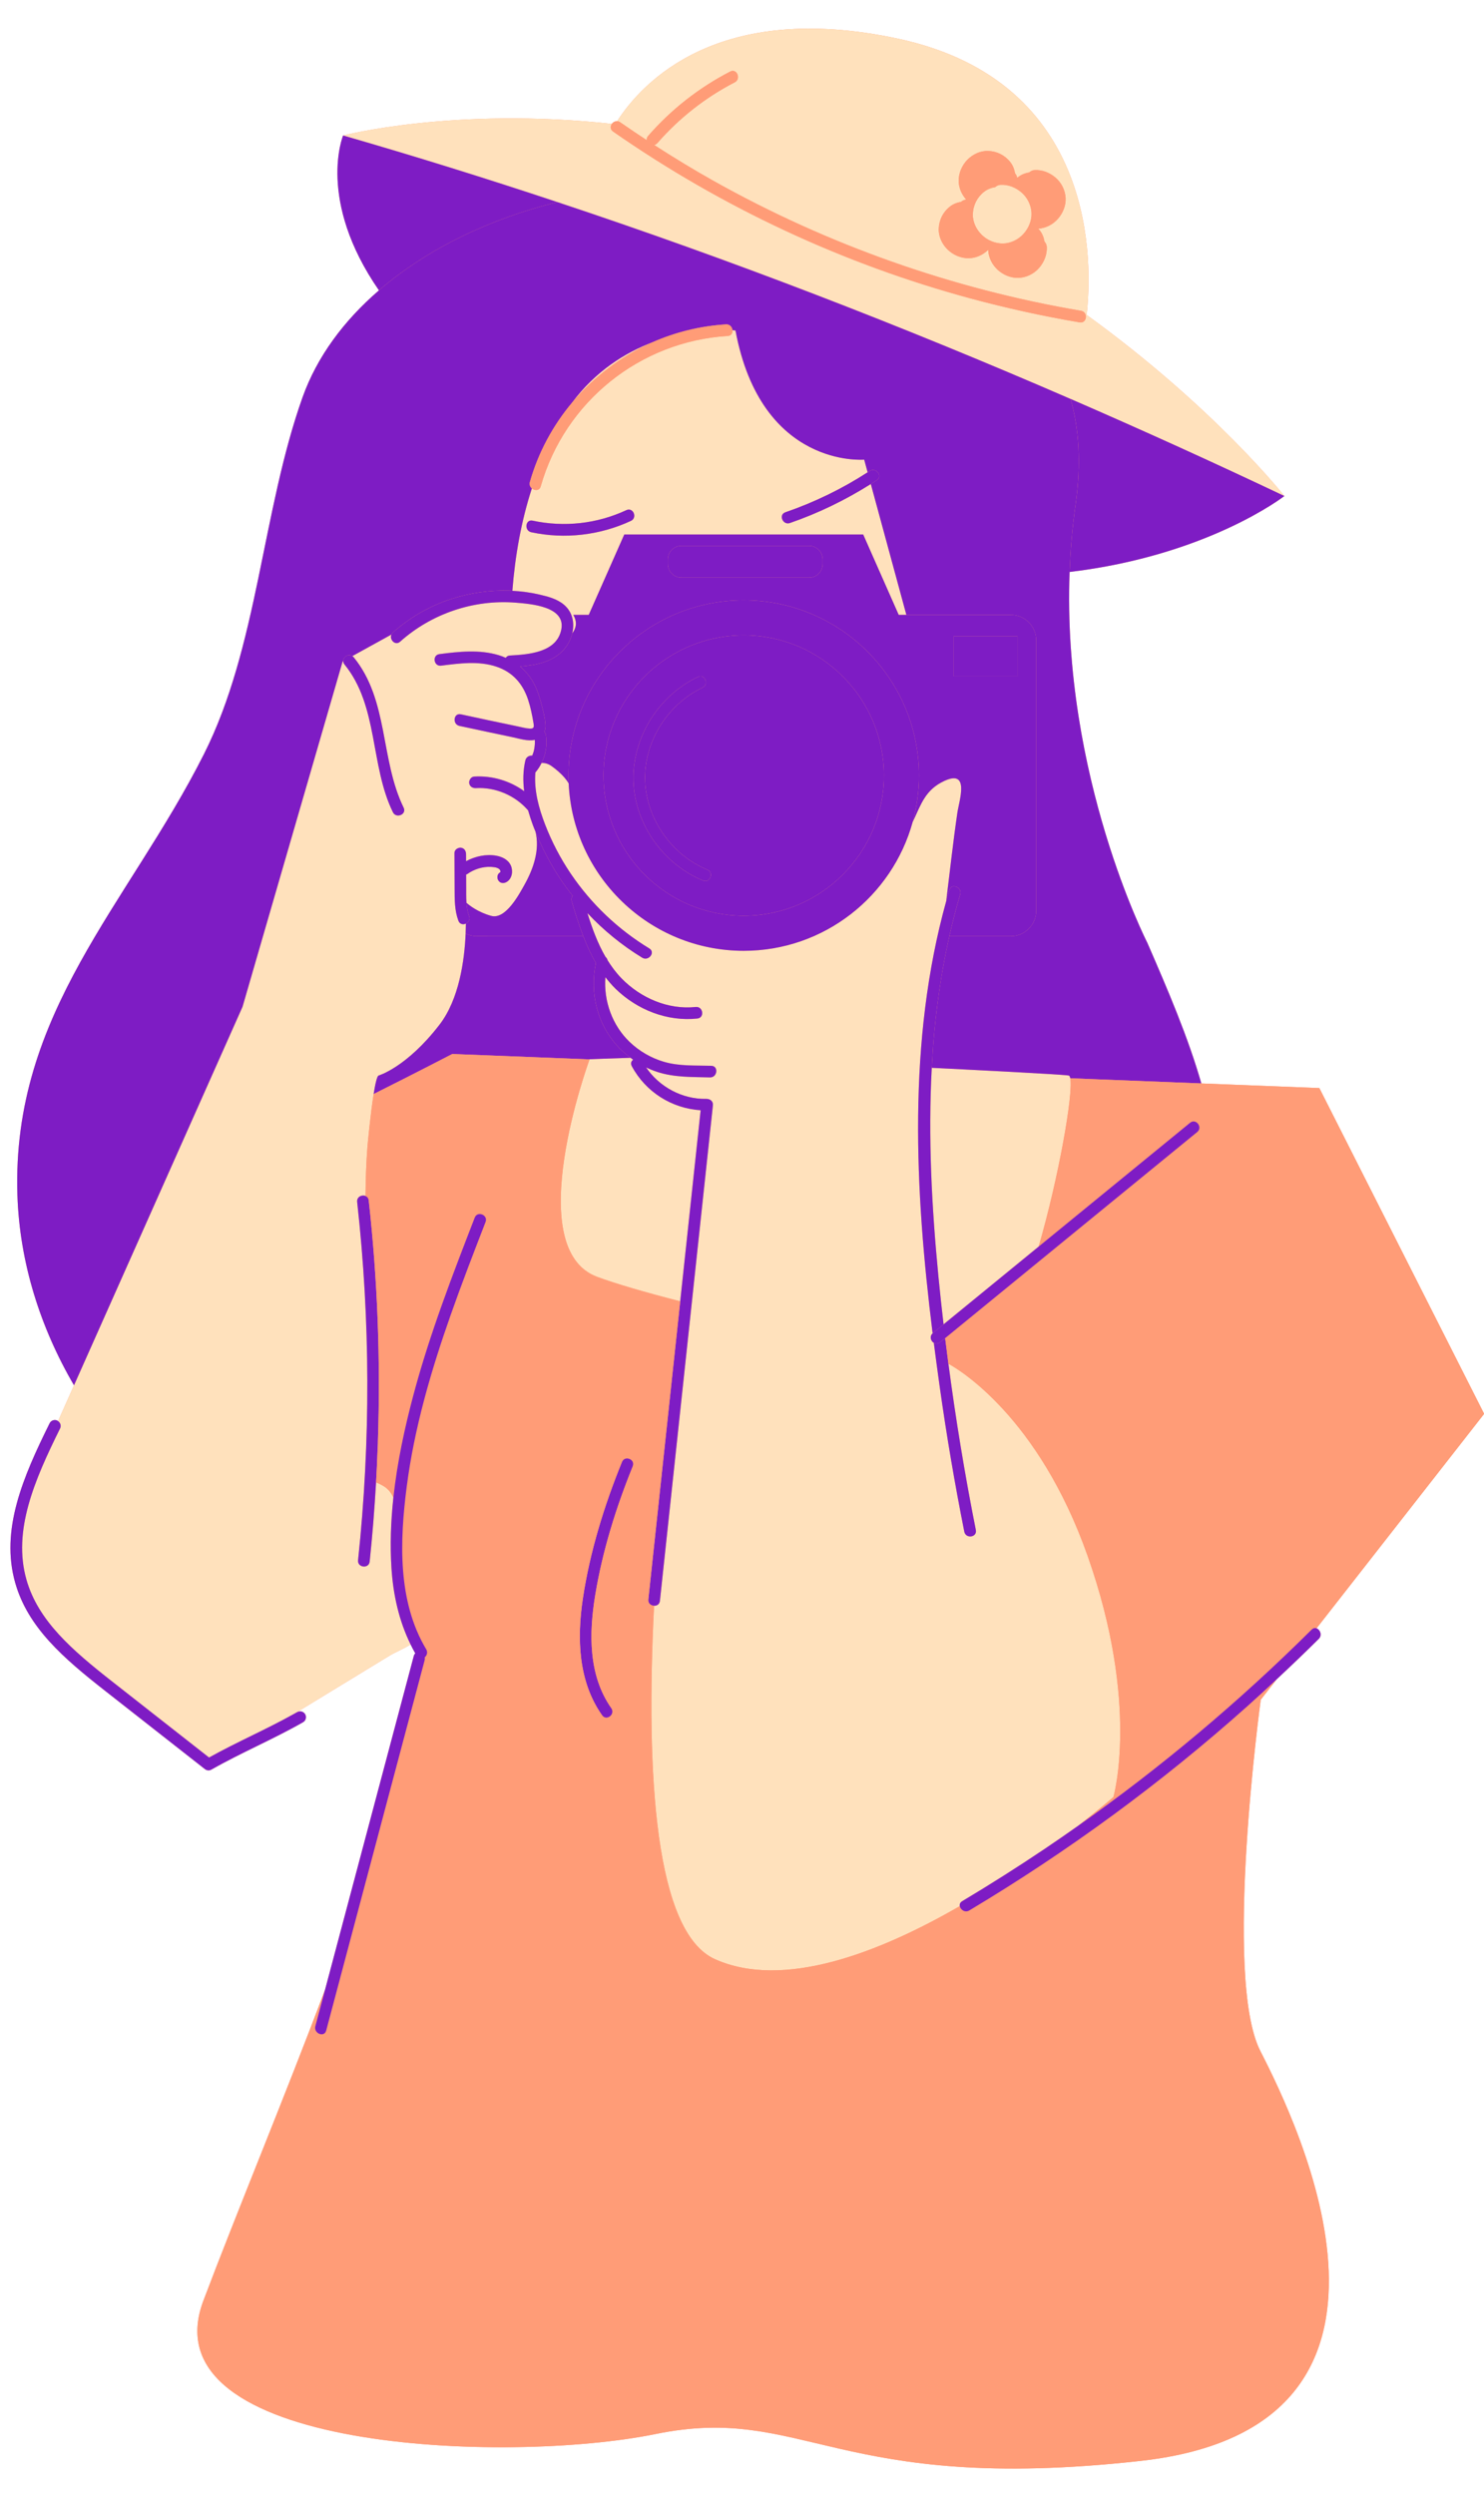 <?xml version="1.0" encoding="UTF-8" standalone="no"?><svg xmlns="http://www.w3.org/2000/svg" xmlns:xlink="http://www.w3.org/1999/xlink" fill="#000000" height="427.4" preserveAspectRatio="xMidYMid meet" version="1" viewBox="-1.8 -4.9 254.3 427.4" width="254.3" zoomAndPan="magnify"><g id="change1_1"><path d="M214.244,286.282l2.739-3.503c2.434-2.272,4.843-4.57,7.205-6.918c0.631-0.627,0.227-1.591-0.385-1.806 l28.723-36.743l-28.24-55.811l-20.222-0.794c-2.277-7.958-5.769-16.076-9.25-24.08c0,0-14.639-28.587-13.325-63.538 c23.791-2.841,36.801-13.013,36.801-13.013s-12.02-15.228-33.884-31.026c0.948-8.368,2.145-39.905-32.283-47.316 c-30.84-6.639-43.873,7.457-48.178,14.137c-0.363-0.019-0.695,0.165-0.897,0.449c-26.988-2.951-46.052,1.991-46.052,1.991 s-4.584,11.04,6.14,26.532c-5.987,5.163-10.616,11.344-13.118,18.394c-6.925,19.512-7.596,42.648-16.872,61.058 c-12.946,25.692-32.967,44.279-31.963,75.522c0.371,11.527,3.899,22.675,9.697,32.605c-0.844,1.895-1.688,3.789-2.531,5.684 c-0.067,0.15-0.134,0.3-0.201,0.45c-0.037-0.026-0.064-0.062-0.106-0.082c-0.497-0.245-1.096-0.041-1.341,0.452 c-4.573,9.231-8.467,18.269-5.896,27.331c2.168,7.642,8.25,12.895,15.385,18.49l17.124,13.429c0.18,0.141,0.398,0.213,0.617,0.213 c0.17,0,0.341-0.043,0.495-0.131c2.562-1.46,5.225-2.767,7.8-4.029c2.601-1.275,5.288-2.594,7.9-4.082 c0.479-0.273,0.647-0.885,0.374-1.364c-0.274-0.479-0.885-0.647-1.364-0.374c-0.171,0.098-0.346,0.189-0.518,0.286 c1.299-0.792,2.598-1.584,3.897-2.376c4.142-2.525,8.284-5.051,12.425-7.576c0.912-0.556,2.477-1.201,3.615-1.932 c0.255,0.519,0.521,1.034,0.809,1.54c-0.108,0.102-0.201,0.231-0.252,0.42c-4.367,16.424-8.735,32.848-13.103,49.273 c-0.699,2.629-1.398,5.257-2.097,7.886c-6.787,18.071-15.319,38.617-20.87,53.336c-9.709,25.744,52.049,28.031,77.513,22.818 s30.928,10.412,83.09,4.608c52.161-5.803,26.966-57.659,20.529-70.217C207.737,333.914,214.244,286.282,214.244,286.282z" fill="#ff9c77"/></g><g id="change2_1"><path d="M94.882,98.729c1.466,1.273,1.802,3.14,1.376,4.881c0.686-0.906,0.874-1.934,0.225-3.092 c-0.017-0.03-0.041-0.055-0.059-0.085h2.661l6.087-13.764h40.945l6.087,13.764h1.314l-6.092-22.414 c-4.352,2.748-8.995,5.003-13.865,6.683c-1.212,0.418-2-1.42-0.781-1.841c4.959-1.711,9.696-4.005,14.099-6.855l-0.589-2.166 c0,0-17.635,1.576-22.053-22.123l-0.516-0.054c0.047,0.477-0.198,0.955-0.816,0.993c-15.049,0.914-27.922,11.275-32.046,25.767 c-0.221,0.776-1.03,0.766-1.517,0.349C87.525,84.36,86.465,90.297,86,96.311c1.539,0.078,3.073,0.281,4.575,0.629 C92.082,97.289,93.687,97.691,94.882,98.729z M89.469,84.293c5.418,1.161,11.04,0.542,16.064-1.8 c1.17-0.545,1.947,1.298,0.781,1.841c-5.304,2.473-11.351,3.173-17.075,1.946C87.988,86.012,88.213,84.024,89.469,84.293z M96.174,64.148c4.114-5.535,9.219-8.653,13.822-10.409C104.648,56.09,99.905,59.671,96.174,64.148z M118.263,185.299 c-1.167,10.912-2.335,21.824-3.502,32.736c-6.022-1.542-11.104-3.031-14.23-4.191c-13.126-4.868-1.472-36.8-1.305-37.256 c0.001-0.003,0.008-0.021,0.008-0.021s3.333-0.147,7.026-0.253c0.145,0.109,0.282,0.228,0.43,0.332 c-0.315,0.238-0.476,0.637-0.228,1.098C108.844,182.177,113.31,184.986,118.263,185.299z M157.868,178.032 c4.8,0.235,21.663,1.073,23.471,1.317c0.125,0.017,0.213,0.184,0.268,0.475c0.519,2.743-1.985,16.95-5.42,28.833 c-5.433,4.441-10.865,8.882-16.298,13.323c-0.319-2.752-0.62-5.506-0.887-8.264C157.859,201.868,157.224,189.926,157.868,178.032z M162.672,321.644c-13.796,7.965-30.216,14.348-41.954,9.091c-10.214-4.574-11.901-31.247-10.44-60.544 c0.468,0.017,0.941-0.239,1.005-0.842l7.064-66.028c0.673-6.288,1.345-12.577,2.018-18.865c0.075-0.703-0.5-1.119-1.138-1.104 c-4.077,0.091-8.045-2.035-10.314-5.393c0.614,0.297,1.246,0.557,1.895,0.77c2.941,0.964,6.001,0.859,9.054,0.945 c1.275,0.036,1.52-1.951,0.229-1.987c-2.698-0.076-5.499,0.087-8.119-0.683c-2.196-0.645-4.211-1.814-5.867-3.394 c-2.986-2.848-4.477-7.028-4.165-11.106c0.549,0.707,1.131,1.394,1.791,2.033c3.691,3.572,8.825,5.602,13.971,5.052 c1.28-0.137,0.992-2.116-0.289-1.979c-4.734,0.506-9.45-1.548-12.728-4.925c-0.915-0.943-1.684-1.981-2.365-3.074 c-0.058-0.235-0.185-0.44-0.363-0.587c-1.349-2.329-2.286-4.905-3.096-7.495c2.77,2.953,5.931,5.537,9.393,7.642 c1.09,0.663,2.314-0.921,1.215-1.589c-5.36-3.259-9.953-7.622-13.468-12.82c-1.763-2.607-3.226-5.412-4.365-8.345 c-1.118-2.878-1.941-5.912-1.693-8.979c0.423-0.49,0.772-1.037,1.059-1.615c0.55-0.055,1.146,0.106,1.758,0.549 c1.595,1.155,2.439,2.177,2.891,2.941c0.711,15.931,13.89,28.674,29.993,28.674c13.795,0,25.441-9.355,28.944-22.052 c0.018-0.038,0.041-0.075,0.059-0.113c1.392-2.939,2.103-5.429,5.385-6.942c4.393-2.025,2.531,3.364,2.229,5.421 c-0.74,5.028-1.291,10.113-1.92,15.183c-6.652,23.969-5.386,49.457-2.324,74.041c-0.581,0.522-0.32,1.316,0.205,1.63 c0.327,2.558,0.671,5.105,1.027,7.64c1.162,8.274,2.566,16.514,4.195,24.709c0.25,1.257,2.231,0.978,1.979-0.289 c-1.878-9.441-3.443-18.943-4.7-28.485c1.753,0.956,15.409,9.031,23.84,32.885c9.022,25.526,4.434,41.345,4.434,41.345 s-2.285,2-6.092,4.958c-1.875,1.323-3.762,2.63-5.667,3.911c-4.639,3.12-9.364,6.11-14.163,8.978 C162.709,321.023,162.616,321.339,162.672,321.644z M65.285,263.771c0.291,4.533,1.278,8.977,3.27,13.037 c-1.138,0.731-2.703,1.376-3.615,1.932c-4.142,2.526-8.284,5.051-12.425,7.576c-1.299,0.792-2.598,1.584-3.897,2.376 c-2.398,1.342-4.872,2.562-7.273,3.739c-2.408,1.182-4.894,2.4-7.323,3.757l-16.598-13.017 c-6.854-5.375-12.691-10.399-14.695-17.461c-2.376-8.378,1.371-17.031,5.765-25.897c0.224-0.453,0.06-0.982-0.346-1.259 c0.067-0.15,0.134-0.301,0.201-0.45c0.844-1.895,1.688-3.789,2.531-5.684c3.821-8.579,7.641-17.158,11.462-25.737 c5.807-13.04,11.615-26.08,17.422-39.12l17.15-59.152l0.102-0.056c0.006,0.185,0.054,0.375,0.205,0.56 c5.845,7.149,4.375,17.307,8.306,25.328c0.565,1.153,2.409,0.377,1.841-0.781c-4.027-8.216-2.544-18.407-8.564-25.77 c-0.072-0.088-0.155-0.138-0.236-0.193l6.709-3.698c-0.383,0.864,0.65,1.975,1.487,1.226c5.357-4.792,12.593-7.257,19.768-6.688 c2.637,0.209,8.565,0.651,7.867,4.525c-0.723,4.015-5.585,4.35-8.831,4.533c-0.342,0.019-0.565,0.178-0.694,0.394 c-0.401-0.174-0.811-0.334-1.237-0.461c-3.314-0.989-6.763-0.605-10.135-0.175c-1.277,0.163-0.99,2.142,0.289,1.979 c3.122-0.397,6.436-0.855,9.49,0.174c2.799,0.944,4.519,2.929,5.428,5.697c0.421,1.282,0.692,2.631,0.912,3.962 c0.112,0.676,0.107,0.98-0.644,0.946c-0.709-0.033-1.431-0.248-2.124-0.39c-3.234-0.662-6.46-1.366-9.688-2.055 c-1.256-0.268-1.481,1.72-0.229,1.987c3.015,0.644,6.029,1.298,9.048,1.923c1.209,0.25,2.607,0.733,3.854,0.468 c0.005,0.061,0.017,0.122,0.02,0.184c0.003,0.048,0.004,0.096,0.006,0.144c0,0.013,0,0.027,0,0.056 c-0.003,0.123-0.006,0.245-0.015,0.368c-0.016,0.245-0.045,0.489-0.087,0.731c-0.021,0.121-0.046,0.241-0.072,0.361 c-0.006,0.027-0.007,0.032-0.01,0.045c-0.017,0.062-0.034,0.123-0.053,0.185c-0.065,0.213-0.143,0.42-0.228,0.624 c-0.487-0.039-1.029,0.213-1.17,0.818c-0.408,1.755-0.425,3.524-0.205,5.272c-2.458-1.781-5.488-2.684-8.571-2.499 c-0.539,0.032-0.919,0.632-0.845,1.134c0.084,0.572,0.593,0.877,1.134,0.845c3.33-0.2,6.71,1.236,8.897,3.749 c0.018,0.021,0.038,0.035,0.057,0.054c0.242,0.863,0.521,1.716,0.828,2.553c0.134,0.366,0.291,0.723,0.435,1.084 c0.778,3.106-0.343,6.349-1.856,9.071c-0.903,1.623-3.247,6.06-5.722,5.377c-2.258-0.623-3.734-1.788-4.242-2.235 c-0.068-0.906-0.046-1.826-0.05-2.721c-0.003-0.707-0.006-1.415-0.008-2.122c0.073-0.031,0.148-0.053,0.214-0.1 c1.156-0.828,2.664-1.29,4.067-1.214c0.175,0.01,0.351,0.026,0.525,0.052c0.085,0.013,0.17,0.029,0.255,0.046 c0.028,0.006,0.033,0.005,0.032,0.003c0.01,0.004,0.023,0.01,0.057,0.022c0.08,0.029,0.16,0.056,0.239,0.089 c0.034,0.015,0.1,0.047,0.118,0.053c0.057,0.036,0.114,0.075,0.167,0.117c0.024,0.02,0.067,0.065,0.087,0.085 c0.03,0.046,0.073,0.124,0.066,0.103c0.012,0.028,0.024,0.056,0.036,0.085c-0.076-0.187-0.001,0.036,0.009,0.081 c0.004,0.017,0.005,0.016,0.008,0.025c-0.001,0.004-0.002,0-0.003,0.007c-0.006,0.044-0.012,0.088-0.018,0.131c0,0-0.001,0-0.001,0 c-0.002-0.016-0.008-0.012-0.011-0.006c0.003-0.006,0.009-0.009,0.011,0.006c0,0.003-0.002,0.014-0.002,0.019 c-0.021,0.022-0.041,0.044-0.049,0.052c0.11-0.129,0.02-0.037-0.066,0.016c-0.462,0.281-0.484,1.01-0.18,1.403 c0.361,0.468,0.94,0.461,1.403,0.18c0.917-0.557,1.105-1.847,0.71-2.775c-0.435-1.023-1.495-1.534-2.535-1.714 c-1.741-0.302-3.584,0.106-5.147,0.941c-0.002-0.399-0.003-0.799-0.005-1.198c-0.002-0.54-0.297-1.041-0.879-1.108 c-0.487-0.057-1.111,0.335-1.108,0.879c0.008,2.018,0.016,4.035,0.024,6.053c0.008,1.89-0.019,3.777,0.648,5.575 c0.23,0.62,0.822,0.711,1.288,0.495c-0.005,0.532-0.018,1.101-0.044,1.709c-0.201,4.651-1.127,11.251-4.473,15.598 c-5.627,7.31-10.42,8.714-10.441,8.72c-0.272,0.079-0.572,1.411-0.853,3.17c-0.546,3.427-1.019,8.482-1.067,9.098 c-0.214,2.734-0.298,5.54-0.331,8.361c-0.622-0.247-1.522,0.148-1.424,1.03c2.269,20.387,2.319,40.976,0.155,61.375 c-0.136,1.278,1.851,1.514,1.987,0.229c0.479-4.518,0.831-9.048,1.095-13.582c0.401,0.194,0.845,0.387,1.298,0.659 c0.777,0.466,1.303,1.15,1.671,1.965C65.176,255.693,65.026,259.744,65.285,263.771z M62.914,243.179 c0.015-0.389,0.031-0.778,0.044-1.167C62.989,242.442,62.975,242.835,62.914,243.179z M83.933,144.529 c0.001-0.006,0.002-0.012,0.003-0.019c0.004-0.003,0.004,0,0.012-0.007C84.02,144.438,83.976,144.484,83.933,144.529z M83.933,144.529C83.933,144.53,83.933,144.53,83.933,144.529c-0.001,0.014-0.001,0.023-0.007,0.052 C83.93,144.564,83.931,144.547,83.933,144.529z M181.658,63.448c12.271,5.324,24.482,10.864,36.631,16.627 c0,0-12.02-15.228-33.884-31.026c0.948-8.368,2.145-39.905-32.283-47.316c-30.84-6.639-43.873,7.457-48.178,14.137 c0.172,0.009,0.348,0.049,0.522,0.17c1.508,1.051,3.035,2.075,4.572,3.085c-0.045-0.236,0.014-0.495,0.227-0.739 c3.954-4.534,8.716-8.266,14.06-11.027c1.146-0.592,1.919,1.253,0.781,1.841c-5.023,2.595-9.536,6.141-13.252,10.402 c-0.166,0.19-0.361,0.294-0.561,0.333c3.348,2.164,6.753,4.237,10.231,6.185c19.511,10.928,40.867,18.484,62.916,22.222 c1.268,0.215,1.039,2.202-0.229,1.987c-6.267-1.063-12.479-2.426-18.616-4.082c-21.902-5.911-42.732-15.652-61.343-28.618 c-0.514-0.358-0.485-0.915-0.203-1.31c-26.988-2.951-46.052,1.991-46.052,1.991c12.305,3.549,24.537,7.364,36.706,11.407 C123.401,39.585,152.704,50.886,181.658,63.448z M172.799,42.702c-1.331,0.07-2.653-0.489-3.63-1.373 c-0.958-0.866-1.589-2.128-1.635-3.426c-0.885,0.87-2.103,1.431-3.349,1.437c-1.33,0.007-2.641-0.556-3.593-1.477 c-0.952-0.921-1.58-2.244-1.531-3.585c0.055-1.501,0.731-2.852,1.909-3.782c0.547-0.432,1.216-0.702,1.912-0.806 c0.242-0.227,0.561-0.376,0.894-0.399c-0.793-0.871-1.294-2.031-1.299-3.211c-0.007-1.33,0.556-2.641,1.477-3.593 c0.921-0.952,2.244-1.58,3.585-1.531c1.501,0.055,2.852,0.731,3.782,1.908c0.432,0.547,0.702,1.217,0.806,1.912 c0.207,0.221,0.336,0.508,0.377,0.809c0.054-0.046,0.103-0.096,0.159-0.14c0.547-0.432,1.217-0.702,1.912-0.806 c0.246-0.23,0.57-0.383,0.908-0.402c1.315-0.076,2.577,0.433,3.571,1.272c1.025,0.865,1.682,2.167,1.752,3.507 c0.07,1.331-0.489,2.653-1.373,3.63c-0.841,0.93-2.055,1.55-3.313,1.628c0.085,0.093,0.171,0.184,0.249,0.283 c0.432,0.547,0.702,1.216,0.806,1.912c0.23,0.246,0.383,0.57,0.402,0.908c0.075,1.315-0.433,2.577-1.272,3.571 C175.441,41.975,174.139,42.632,172.799,42.702z M166.816,27.971c0.547-0.432,1.216-0.702,1.912-0.806 c0.246-0.23,0.57-0.383,0.908-0.402c1.315-0.075,2.577,0.433,3.571,1.272c1.025,0.865,1.682,2.167,1.752,3.507 c0.07,1.331-0.489,2.653-1.373,3.63c-0.895,0.989-2.212,1.637-3.556,1.643c-1.33,0.007-2.641-0.556-3.593-1.477 c-0.952-0.921-1.58-2.244-1.531-3.585C164.963,30.252,165.639,28.9,166.816,27.971z" fill="#ffe1bc"/></g><g id="change3_1"><path d="M93.701,29.718c-11.46,2.821-22.307,8.003-30.565,15.125c-10.724-15.492-6.14-26.532-6.14-26.532 C69.301,21.859,81.533,25.675,93.701,29.718z M182.507,81.561c-0.554,3.899-0.876,7.749-1.018,11.527 c23.791-2.841,36.801-13.013,36.801-13.013c-12.149-5.763-24.361-11.303-36.631-16.627 C183.073,68.441,183.523,74.412,182.507,81.561z M155.672,127.959c0,2.761-0.382,5.434-1.083,7.975 c-3.503,12.697-15.148,22.052-28.944,22.052c-16.103,0-29.282-12.742-29.993-28.674c-0.02-0.449-0.034-0.9-0.034-1.354 c0-16.558,13.471-30.028,30.027-30.028S155.672,111.401,155.672,127.959z M101.617,127.959c0,13.249,10.778,24.027,24.027,24.027 s24.027-10.778,24.027-24.027s-10.778-24.028-24.027-24.028S101.617,114.71,101.617,127.959z M160.882,147.573 c-0.188,0.635-0.365,1.273-0.542,1.91c-6.652,23.969-5.386,49.457-2.324,74.041c0.014-0.013,0.018-0.028,0.033-0.04 c0.613-0.501,1.226-1.003,1.84-1.504c-0.319-2.752-0.62-5.506-0.887-8.264c-1.143-11.847-1.778-23.79-1.134-35.683 c0.119-2.191,0.266-4.38,0.477-6.567c0.52-5.375,1.351-10.718,2.538-15.983c0.542-2.405,1.152-4.795,1.853-7.161 C163.099,147.099,161.248,146.337,160.882,147.573z M159.272,225.066c-0.361,0.295-0.748,0.27-1.052,0.088 c0.327,2.558,0.671,5.105,1.027,7.64c1.162,8.274,2.566,16.514,4.195,24.709c0.25,1.257,2.231,0.978,1.979-0.289 c-1.878-9.441-3.443-18.943-4.7-28.485c-0.193-1.462-0.383-2.925-0.56-4.389C159.865,224.582,159.569,224.824,159.272,225.066z M111.283,269.349l7.064-66.028c0.673-6.288,1.345-12.577,2.018-18.865c0.075-0.703-0.5-1.119-1.138-1.104 c-4.077,0.091-8.045-2.035-10.314-5.393c0.614,0.297,1.246,0.557,1.895,0.77c2.941,0.964,6.001,0.859,9.054,0.945 c1.275,0.036,1.52-1.951,0.229-1.987c-2.698-0.076-5.499,0.087-8.119-0.683c-2.196-0.645-4.211-1.814-5.867-3.394 c-2.986-2.848-4.477-7.028-4.165-11.106c0.549,0.707,1.131,1.394,1.791,2.033c3.691,3.572,8.825,5.602,13.971,5.052 c1.28-0.137,0.992-2.116-0.289-1.979c-4.734,0.506-9.45-1.548-12.728-4.925c-0.915-0.943-1.684-1.981-2.365-3.074 c-0.058-0.235-0.185-0.44-0.363-0.587c-1.349-2.329-2.286-4.905-3.096-7.495c2.77,2.953,5.931,5.537,9.393,7.642 c1.09,0.663,2.314-0.921,1.215-1.589c-5.36-3.259-9.953-7.622-13.468-12.82c-1.763-2.607-3.226-5.412-4.365-8.345 c-1.118-2.878-1.941-5.912-1.693-8.979c0.423-0.49,0.772-1.037,1.059-1.615c0.732-1.478,1.013-3.183,0.751-4.812 c-0.032-0.197-0.139-0.37-0.274-0.517c0.145-0.357,0.214-0.758,0.194-1.181c-0.06-1.26-0.427-2.59-0.75-3.805 c-0.332-1.248-0.743-2.47-1.384-3.596c-0.586-1.03-1.348-1.906-2.23-2.634c2.817-0.233,5.787-0.806,7.654-3.071 c0.62-0.752,1.067-1.656,1.297-2.595c0.425-1.741,0.089-3.608-1.376-4.881c-1.196-1.038-2.8-1.44-4.308-1.789 c-1.502-0.348-3.035-0.551-4.575-0.629c-0.196-0.01-0.392-0.026-0.589-0.031c-3.339-0.096-6.657,0.388-9.836,1.412 c-3.702,1.192-7.138,3.161-10.036,5.754c-0.122,0.109-0.208,0.231-0.264,0.357c-0.383,0.864,0.65,1.975,1.487,1.226 c5.357-4.792,12.593-7.257,19.768-6.688c2.637,0.209,8.565,0.651,7.867,4.525c-0.723,4.015-5.585,4.35-8.831,4.533 c-0.342,0.019-0.565,0.178-0.694,0.394c-0.401-0.174-0.811-0.334-1.237-0.461c-3.314-0.989-6.763-0.605-10.135-0.175 c-1.277,0.163-0.99,2.142,0.289,1.979c3.122-0.397,6.436-0.855,9.49,0.174c2.799,0.944,4.519,2.929,5.428,5.697 c0.421,1.282,0.692,2.631,0.912,3.962c0.112,0.676,0.107,0.98-0.644,0.946c-0.709-0.033-1.431-0.248-2.124-0.39 c-3.234-0.662-6.46-1.366-9.688-2.055c-1.256-0.268-1.481,1.72-0.229,1.987c3.015,0.644,6.029,1.298,9.048,1.923 c1.209,0.25,2.607,0.733,3.854,0.468c0.005,0.061,0.017,0.122,0.02,0.184c0.003,0.048,0.004,0.096,0.006,0.144 c0,0.013,0,0.027,0,0.056c-0.003,0.123-0.006,0.245-0.015,0.368c-0.016,0.245-0.045,0.489-0.087,0.731 c-0.021,0.121-0.046,0.241-0.072,0.361c-0.006,0.027-0.007,0.032-0.01,0.045c-0.017,0.062-0.034,0.123-0.053,0.185 c-0.065,0.213-0.143,0.42-0.228,0.624c-0.487-0.039-1.029,0.213-1.17,0.818c-0.408,1.755-0.425,3.524-0.205,5.272 c-2.458-1.781-5.488-2.684-8.571-2.499c-0.539,0.032-0.919,0.632-0.845,1.134c0.084,0.572,0.593,0.877,1.134,0.845 c3.33-0.2,6.71,1.236,8.897,3.749c0.018,0.021,0.038,0.035,0.057,0.054c0.242,0.863,0.521,1.716,0.828,2.553 c0.134,0.366,0.291,0.723,0.435,1.084c1.085,2.718,2.439,5.33,4.035,7.781c0.726,1.115,1.516,2.187,2.338,3.232 c-0.177,0.244-0.27,0.554-0.165,0.91c0.595,2.016,1.223,4.042,1.983,6.004c0.615,1.59,1.315,3.138,2.167,4.599 c-1.106,5.168,0.249,10.681,3.98,14.526c0.605,0.623,1.271,1.185,1.966,1.706c0.145,0.109,0.282,0.228,0.43,0.332 c-0.315,0.238-0.476,0.637-0.228,1.098c2.382,4.432,6.849,7.241,11.802,7.554c-1.167,10.912-2.335,21.824-3.502,32.736 c-1.149,10.74-2.298,21.479-3.447,32.219c-0.673,6.288-1.345,12.577-2.018,18.865c-0.073,0.678,0.452,1.052,0.982,1.071 C110.747,270.208,111.219,269.951,111.283,269.349z M57.015,108.357c0.006,0.185,0.054,0.375,0.205,0.56 c5.845,7.149,4.375,17.307,8.306,25.328c0.565,1.153,2.409,0.377,1.841-0.781c-4.027-8.216-2.544-18.407-8.564-25.77 c-0.072-0.088-0.155-0.138-0.236-0.193C57.895,107.046,56.99,107.633,57.015,108.357z M78.59,152.052 c-0.272-0.734-0.396-1.504-0.454-2.284c-0.068-0.906-0.046-1.826-0.05-2.721c-0.003-0.707-0.006-1.415-0.008-2.122 c0.073-0.031,0.148-0.053,0.214-0.1c1.156-0.828,2.664-1.29,4.067-1.214c0.175,0.01,0.351,0.026,0.525,0.052 c0.085,0.013,0.17,0.029,0.255,0.046c0.028,0.006,0.033,0.005,0.032,0.003c0.01,0.004,0.023,0.01,0.057,0.022 c0.08,0.029,0.16,0.056,0.239,0.089c0.034,0.015,0.1,0.047,0.118,0.053c0.057,0.036,0.114,0.075,0.167,0.117 c0.024,0.02,0.067,0.065,0.087,0.085c0.03,0.046,0.073,0.124,0.066,0.103c0.012,0.028,0.024,0.056,0.036,0.085 c-0.076-0.187-0.001,0.036,0.009,0.081c0.004,0.017,0.005,0.016,0.008,0.025c-0.001,0.004-0.002,0-0.003,0.007 c-0.006,0.044-0.012,0.088-0.018,0.131c0.004-0.003,0.004,0,0.012-0.007c0.072-0.065,0.028-0.02-0.015,0.026 c-0.003,0.018-0.003,0.035-0.007,0.052c0.007-0.03,0.006-0.039,0.006-0.052c-0.021,0.022-0.041,0.044-0.049,0.052 c0.11-0.129,0.02-0.037-0.066,0.016c-0.462,0.281-0.484,1.01-0.18,1.403c0.361,0.468,0.94,0.461,1.403,0.18 c0.917-0.557,1.105-1.847,0.71-2.775c-0.435-1.023-1.495-1.534-2.535-1.714c-1.741-0.302-3.584,0.106-5.147,0.941 c-0.002-0.399-0.003-0.799-0.005-1.198c-0.002-0.54-0.297-1.041-0.879-1.108c-0.487-0.057-1.111,0.335-1.108,0.879 c0.008,2.018,0.016,4.035,0.024,6.053c0.008,1.89-0.019,3.777,0.648,5.575c0.23,0.62,0.822,0.711,1.288,0.495 C78.48,153.123,78.808,152.639,78.59,152.052z M83.936,144.51C83.935,144.51,83.935,144.511,83.936,144.51 c-0.001,0.003-0.003,0.015-0.003,0.02c0,0,0.001,0,0.001-0.001C83.934,144.523,83.935,144.517,83.936,144.51z M59.404,201.014 c2.269,20.387,2.319,40.976,0.155,61.375c-0.136,1.278,1.851,1.514,1.987,0.229c0.479-4.518,0.831-9.048,1.095-13.582 c0.113-1.952,0.2-3.904,0.273-5.858c0.015-0.389,0.031-0.778,0.044-1.167c0.461-13.776-0.049-27.581-1.575-41.288 c-0.044-0.399-0.274-0.629-0.556-0.741C60.206,199.737,59.306,200.132,59.404,201.014z M34.022,296.189l-16.598-13.017 c-6.854-5.375-12.691-10.399-14.695-17.461c-2.376-8.378,1.371-17.031,5.765-25.897c0.224-0.453,0.06-0.982-0.346-1.259 c-0.037-0.026-0.064-0.062-0.106-0.082c-0.497-0.245-1.096-0.041-1.341,0.452c-4.573,9.231-8.467,18.269-5.896,27.331 c2.168,7.642,8.25,12.895,15.385,18.49l17.124,13.429c0.18,0.141,0.398,0.213,0.617,0.213c0.17,0,0.341-0.043,0.495-0.131 c2.562-1.46,5.225-2.767,7.8-4.029c2.601-1.275,5.288-2.594,7.9-4.082c0.479-0.273,0.647-0.885,0.374-1.364 c-0.274-0.479-0.885-0.647-1.364-0.374c-0.171,0.098-0.346,0.189-0.518,0.286c-2.398,1.342-4.872,2.562-7.273,3.739 C38.937,293.614,36.451,294.833,34.022,296.189z" fill="#7e1cc4"/></g><g id="change4_1"><path d="M22.341,206.685c-3.821,8.579-7.641,17.158-11.462,25.737c-5.798-9.93-9.326-21.077-9.697-32.605 c-1.004-31.243,19.017-49.831,31.963-75.522c9.276-18.41,9.947-41.546,16.872-61.058c2.502-7.049,7.131-13.23,13.118-18.394 c8.258-7.122,19.106-12.304,30.565-15.125c29.699,9.867,59.003,21.167,87.957,33.73c1.414,4.993,1.864,10.963,0.849,18.113 c-0.554,3.899-0.876,7.749-1.018,11.527c-1.315,34.951,13.325,63.538,13.325,63.538c3.482,8.004,6.973,16.122,9.25,24.08 l-22.457-0.882c-0.055-0.29-0.142-0.458-0.268-0.475c-1.807-0.244-18.67-1.082-23.471-1.317c0.119-2.191,0.266-4.38,0.477-6.567 c0.52-5.375,1.351-10.718,2.538-15.983h10.529c2.404,0,4.352-1.949,4.352-4.352v-46.345c0-2.404-1.949-4.352-4.352-4.352h-17.895 l-6.092-22.414c0.342-0.216,0.686-0.428,1.024-0.65c1.078-0.708-0.153-2.285-1.223-1.583c-0.115,0.075-0.233,0.146-0.348,0.221 l-0.589-2.166c0,0-17.635,1.576-22.053-22.123l-0.516-0.054c-0.05-0.514-0.441-1.027-1.105-0.987 c-4.423,0.269-8.684,1.334-12.619,3.063c-4.603,1.756-9.708,4.874-13.822,10.409c-3.25,3.9-5.734,8.479-7.17,13.526 c-0.13,0.457,0.047,0.849,0.337,1.098C87.525,84.36,86.465,90.297,86,96.311c-0.196-0.01-0.392-0.026-0.589-0.031 c-3.339-0.096-6.657,0.388-9.836,1.412c-3.702,1.192-7.138,3.161-10.036,5.754c-0.122,0.109-0.208,0.231-0.264,0.357l-6.709,3.698 c-0.673-0.454-1.577,0.132-1.552,0.856l-0.102,0.056l-17.15,59.152C33.955,180.605,28.148,193.645,22.341,206.685z M106.259,176.314 c-0.695-0.522-1.361-1.083-1.966-1.706c-3.731-3.845-5.086-9.358-3.98-14.526c-0.852-1.461-1.551-3.009-2.167-4.599H79.877 c-0.679,0-1.313-0.169-1.885-0.446c-0.201,4.651-1.127,11.251-4.473,15.598c-5.627,7.31-10.42,8.714-10.441,8.72 c-0.272,0.079-0.572,1.411-0.853,3.17c7.107-3.553,13.476-6.86,13.476-6.86l23.524,0.924c0.001-0.003,0.008-0.021,0.008-0.021 S102.566,176.42,106.259,176.314z M100.195,268.378c1.245-7.565,3.56-14.996,6.441-22.089c0.484-1.192-1.369-1.943-1.854-0.749 c-3.043,7.489-5.496,15.4-6.7,23.409c-1.026,6.826-0.809,14.181,3.3,20.014c0.743,1.055,2.323-0.173,1.583-1.223 C99.003,282.118,99.123,274.89,100.195,268.378z M118.665,145.952c1.19,0.492,1.94-1.362,0.749-1.854 c-6.043-2.499-10.385-8.541-10.67-15.105c-0.291-6.706,3.823-13.241,9.843-16.099c1.161-0.551,0.384-2.395-0.781-1.841 c-6.748,3.204-11.279,10.363-11.054,17.868C106.974,136.311,111.874,143.144,118.665,145.952z M139.173,91.725V90.93 c0-1.283-1.04-2.324-2.324-2.324h-21.882c-1.284,0-2.324,1.04-2.324,2.324v0.795c0,1.283,1.04,2.324,2.324,2.324h21.882 C138.132,94.049,139.173,93.009,139.173,91.725z M172.556,104.077h-10.913v6.873h10.913V104.077z" fill="#7e1cc4"/></g><g id="change1_2"><path d="M214.244,286.282l2.739-3.503c-1.652,1.543-3.31,3.08-4.996,4.586 c-14.737,13.159-30.729,24.89-47.689,35.023c-0.732,0.437-1.511-0.126-1.625-0.744c-13.796,7.965-30.216,14.348-41.954,9.091 c-10.214-4.574-11.901-31.247-10.44-60.544c-0.53-0.02-1.055-0.393-0.982-1.071c0.673-6.288,1.346-12.577,2.018-18.865 c1.149-10.74,2.298-21.48,3.447-32.219c-6.022-1.542-11.104-3.031-14.23-4.191c-13.126-4.868-1.472-36.8-1.305-37.256l-23.524-0.924 c0,0-6.369,3.308-13.476,6.86c-0.546,3.427-1.019,8.482-1.067,9.098c-0.214,2.734-0.298,5.54-0.331,8.361 c0.281,0.112,0.511,0.342,0.556,0.741c1.525,13.706,2.035,27.512,1.575,41.288c0.031,0.43,0.018,0.822-0.044,1.167 c-0.073,1.953-0.16,3.906-0.273,5.858c0.401,0.194,0.845,0.387,1.298,0.659c0.777,0.466,1.303,1.15,1.671,1.965 c0.651-6.053,1.948-12.063,3.513-17.879c2.76-10.263,6.594-20.192,10.429-30.09c0.466-1.203,2.319-0.45,1.854,0.749 c-2.062,5.319-4.119,10.642-6.012,16.024c-3.349,9.522-6.198,19.27-7.497,29.303c-1.192,9.207-1.615,19.614,3.336,27.875 c0.314,0.524,0.109,1.074-0.256,1.39c0.03,0.15,0.035,0.31-0.011,0.483c-1.257,4.727-2.514,9.454-3.771,14.181 c-4.367,16.424-8.735,32.848-13.102,49.273c-0.331,1.243-2.181,0.478-1.854-0.749c0.558-2.098,1.116-4.197,1.674-6.295 c-6.787,18.071-15.319,38.617-20.87,53.336c-9.709,25.744,52.049,28.031,77.513,22.818s30.928,10.412,83.09,4.608 c52.161-5.803,26.966-57.659,20.529-70.217C207.737,333.914,214.244,286.282,214.244,286.282z M101.381,288.964 c-4.109-5.833-4.326-13.189-3.3-20.014c1.204-8.009,3.657-15.92,6.7-23.409c0.485-1.194,2.339-0.443,1.854,0.749 c-2.881,7.093-5.196,14.524-6.441,22.089c-1.072,6.512-1.192,13.74,2.769,19.363C103.704,288.791,102.125,290.019,101.381,288.964z M181.606,179.825l22.457,0.882l20.222,0.794l28.24,55.811l-28.723,36.743c-0.263-0.093-0.564-0.049-0.838,0.223 c-12.384,12.31-25.794,23.574-40.06,33.638c3.807-2.958,6.092-4.958,6.092-4.958s4.588-15.82-4.434-41.345 c-8.431-23.854-22.087-31.93-23.84-32.885c-0.193-1.462-0.383-2.925-0.56-4.389c14.399-11.77,28.798-23.541,43.197-35.311 c0.997-0.815-0.225-2.398-1.223-1.583c-8.65,7.071-17.299,14.141-25.949,21.212C179.622,196.775,182.125,182.568,181.606,179.825z M103.048,16.32c0.202-0.284,0.534-0.468,0.897-0.449c0.172,0.009,0.348,0.049,0.522,0.17c1.508,1.051,3.035,2.075,4.572,3.085 c-0.045-0.236,0.014-0.495,0.227-0.739c3.954-4.534,8.716-8.266,14.06-11.027c1.146-0.592,1.919,1.253,0.781,1.841 c-5.023,2.595-9.536,6.141-13.252,10.402c-0.166,0.19-0.361,0.294-0.561,0.333c3.348,2.164,6.753,4.237,10.231,6.185 c19.511,10.928,40.867,18.484,62.916,22.222c1.268,0.215,1.039,2.202-0.229,1.987c-6.267-1.063-12.479-2.426-18.616-4.082 c-21.902-5.911-42.732-15.652-61.343-28.618C102.737,17.272,102.766,16.715,103.048,16.32z M177.578,37.378 c-0.019-0.338-0.172-0.662-0.402-0.908c-0.104-0.696-0.374-1.365-0.806-1.912c-0.079-0.1-0.165-0.191-0.249-0.283 c1.258-0.078,2.472-0.698,3.313-1.628c0.884-0.977,1.442-2.299,1.373-3.63c-0.07-1.339-0.727-2.641-1.752-3.507 c-0.994-0.839-2.257-1.347-3.571-1.272c-0.338,0.019-0.662,0.172-0.908,0.402c-0.696,0.104-1.365,0.374-1.912,0.806 c-0.056,0.044-0.105,0.094-0.159,0.14c-0.041-0.301-0.171-0.588-0.377-0.809c-0.104-0.696-0.374-1.365-0.806-1.912 c-0.929-1.177-2.281-1.853-3.782-1.908c-1.341-0.049-2.664,0.579-3.585,1.531c-0.921,0.952-1.484,2.263-1.477,3.593 c0.006,1.181,0.507,2.34,1.299,3.211c-0.333,0.023-0.652,0.172-0.894,0.399c-0.696,0.104-1.365,0.374-1.912,0.806 c-1.177,0.929-1.853,2.281-1.909,3.782c-0.049,1.341,0.579,2.664,1.531,3.585c0.952,0.921,2.263,1.484,3.593,1.477 c1.246-0.006,2.464-0.567,3.349-1.437c0.046,1.298,0.678,2.56,1.635,3.426c0.977,0.884,2.299,1.442,3.63,1.373 c1.339-0.07,2.641-0.727,3.507-1.752C177.145,39.955,177.653,38.693,177.578,37.378z M166.816,27.971 c0.547-0.432,1.216-0.702,1.912-0.806c0.246-0.23,0.57-0.383,0.908-0.402c1.315-0.075,2.577,0.433,3.571,1.272 c1.025,0.865,1.682,2.167,1.752,3.507c0.07,1.331-0.489,2.653-1.373,3.63c-0.895,0.989-2.212,1.637-3.556,1.643 c-1.33,0.007-2.641-0.556-3.593-1.477c-0.952-0.921-1.58-2.244-1.531-3.585C164.963,30.252,165.639,28.9,166.816,27.971z M89.341,78.772c-0.29-0.248-0.467-0.64-0.337-1.098c1.436-5.047,3.92-9.626,7.17-13.526c3.731-4.477,8.473-8.059,13.822-10.409 c3.935-1.729,8.196-2.794,12.619-3.063c0.664-0.04,1.055,0.473,1.105,0.987c0.047,0.477-0.198,0.955-0.816,0.993 c-15.049,0.914-27.922,11.275-32.046,25.767C90.638,79.2,89.829,79.189,89.341,78.772z" fill="#ff9c77"/></g><g id="change5_1"><path d="M79.877,155.483c-0.679,0-1.313-0.169-1.885-0.446c0.026-0.608,0.039-1.177,0.044-1.709 c0.443-0.205,0.771-0.689,0.553-1.276c-0.272-0.734-0.396-1.504-0.454-2.284c0.508,0.447,1.984,1.612,4.242,2.235 c2.476,0.683,4.819-3.753,5.722-5.377c1.514-2.722,2.635-5.965,1.856-9.071c1.085,2.718,2.439,5.33,4.035,7.781 c0.726,1.115,1.516,2.187,2.338,3.232c-0.177,0.244-0.27,0.554-0.165,0.91c0.595,2.016,1.223,4.042,1.983,6.004H79.877z M101.617,127.959c0-13.249,10.778-24.028,24.027-24.028s24.027,10.779,24.027,24.028s-10.778,24.027-24.027,24.027 S101.617,141.208,101.617,127.959z M106.752,128.921c0.222,7.39,5.122,14.223,11.913,17.031c1.19,0.492,1.94-1.362,0.749-1.854 c-6.043-2.499-10.385-8.541-10.67-15.105c-0.291-6.706,3.823-13.241,9.843-16.099c1.161-0.551,0.384-2.395-0.781-1.841 C111.058,114.257,106.527,121.416,106.752,128.921z M152.204,100.433h1.314h17.895c2.404,0,4.352,1.949,4.352,4.352v46.345 c0,2.404-1.949,4.352-4.352,4.352h-10.529c0.542-2.405,1.152-4.795,1.853-7.161c0.362-1.223-1.488-1.985-1.854-0.749 c-0.188,0.635-0.365,1.273-0.542,1.91c0.629-5.07,1.18-10.155,1.92-15.183c0.303-2.057,2.164-7.445-2.229-5.421 c-3.282,1.512-3.993,4.002-5.385,6.942c-0.018,0.038-0.04,0.075-0.059,0.113c0.701-2.541,1.083-5.214,1.083-7.975 c0-16.558-13.471-30.028-30.027-30.028s-30.027,13.471-30.027,30.028c0,0.454,0.014,0.905,0.034,1.354 c-0.452-0.765-1.296-1.786-2.891-2.941c-0.612-0.443-1.208-0.605-1.758-0.549c0.732-1.478,1.013-3.183,0.751-4.812 c-0.032-0.197-0.139-0.37-0.274-0.517c0.145-0.357,0.214-0.758,0.194-1.181c-0.06-1.26-0.427-2.59-0.75-3.805 c-0.332-1.248-0.743-2.47-1.384-3.596c-0.586-1.03-1.348-1.906-2.23-2.634c2.817-0.233,5.787-0.806,7.654-3.071 c0.62-0.752,1.067-1.656,1.297-2.595c0.686-0.906,0.874-1.934,0.225-3.092c-0.017-0.03-0.041-0.055-0.059-0.085h2.661l6.087-13.764 h40.945L152.204,100.433z M136.849,94.049c1.283,0,2.324-1.04,2.324-2.324V90.93c0-1.283-1.04-2.324-2.324-2.324h-21.882 c-1.284,0-2.324,1.04-2.324,2.324v0.795c0,1.283,1.04,2.324,2.324,2.324H136.849z M161.643,110.95h10.913v-6.873h-10.913V110.95z M222.964,274.278c-12.384,12.31-25.794,23.574-40.06,33.638c-1.875,1.323-3.762,2.63-5.667,3.911 c-4.639,3.12-9.364,6.11-14.163,8.978c-0.365,0.218-0.458,0.534-0.402,0.839c0.114,0.618,0.893,1.181,1.625,0.744 c16.96-10.133,32.952-21.864,47.689-35.023c1.686-1.506,3.344-3.043,4.996-4.586c2.434-2.272,4.843-4.57,7.205-6.918 c0.631-0.627,0.227-1.591-0.385-1.806C223.539,273.962,223.238,274.006,222.964,274.278z M158.049,223.484 c-0.015,0.012-0.019,0.028-0.033,0.04c-0.581,0.522-0.32,1.316,0.205,1.63c0.304,0.182,0.691,0.207,1.052-0.088 c0.297-0.242,0.593-0.485,0.89-0.727c14.399-11.77,28.798-23.541,43.197-35.311c0.997-0.815-0.225-2.398-1.223-1.583 c-8.65,7.071-17.299,14.141-25.949,21.212c-5.433,4.441-10.865,8.882-16.298,13.323 C159.276,222.481,158.662,222.982,158.049,223.484z M54.093,342.971c4.367-16.424,8.735-32.848,13.102-49.273 c1.257-4.727,2.514-9.454,3.771-14.181c0.046-0.173,0.041-0.333,0.011-0.483c0.365-0.316,0.57-0.866,0.256-1.39 c-4.951-8.26-4.527-18.668-3.336-27.875c1.298-10.033,4.147-19.781,7.497-29.303c1.893-5.382,3.95-10.705,6.012-16.024 c0.465-1.199-1.388-1.952-1.854-0.749c-3.836,9.898-7.669,19.827-10.429,30.09c-1.564,5.816-2.861,11.826-3.513,17.879 c-0.434,4.032-0.584,8.082-0.325,12.11c0.291,4.533,1.278,8.977,3.27,13.037c0.255,0.519,0.521,1.034,0.809,1.54 c-0.108,0.102-0.201,0.231-0.252,0.42c-4.367,16.424-8.735,32.848-13.103,49.273c-0.699,2.629-1.398,5.257-2.097,7.886 c-0.558,2.098-1.116,4.197-1.674,6.295C51.913,343.449,53.763,344.214,54.093,342.971z M106.314,84.335 c1.166-0.543,0.388-2.386-0.781-1.841c-5.024,2.342-10.646,2.961-16.064,1.8c-1.256-0.269-1.481,1.719-0.229,1.987 C94.963,87.508,101.01,86.807,106.314,84.335z M133.561,84.702c4.869-1.68,9.512-3.935,13.865-6.683 c0.342-0.216,0.686-0.428,1.024-0.65c1.078-0.708-0.153-2.285-1.223-1.583c-0.115,0.075-0.233,0.146-0.348,0.221 c-4.403,2.85-9.14,5.144-14.099,6.855C131.561,83.282,132.349,85.121,133.561,84.702z" fill="#7e1cc4"/></g></svg>